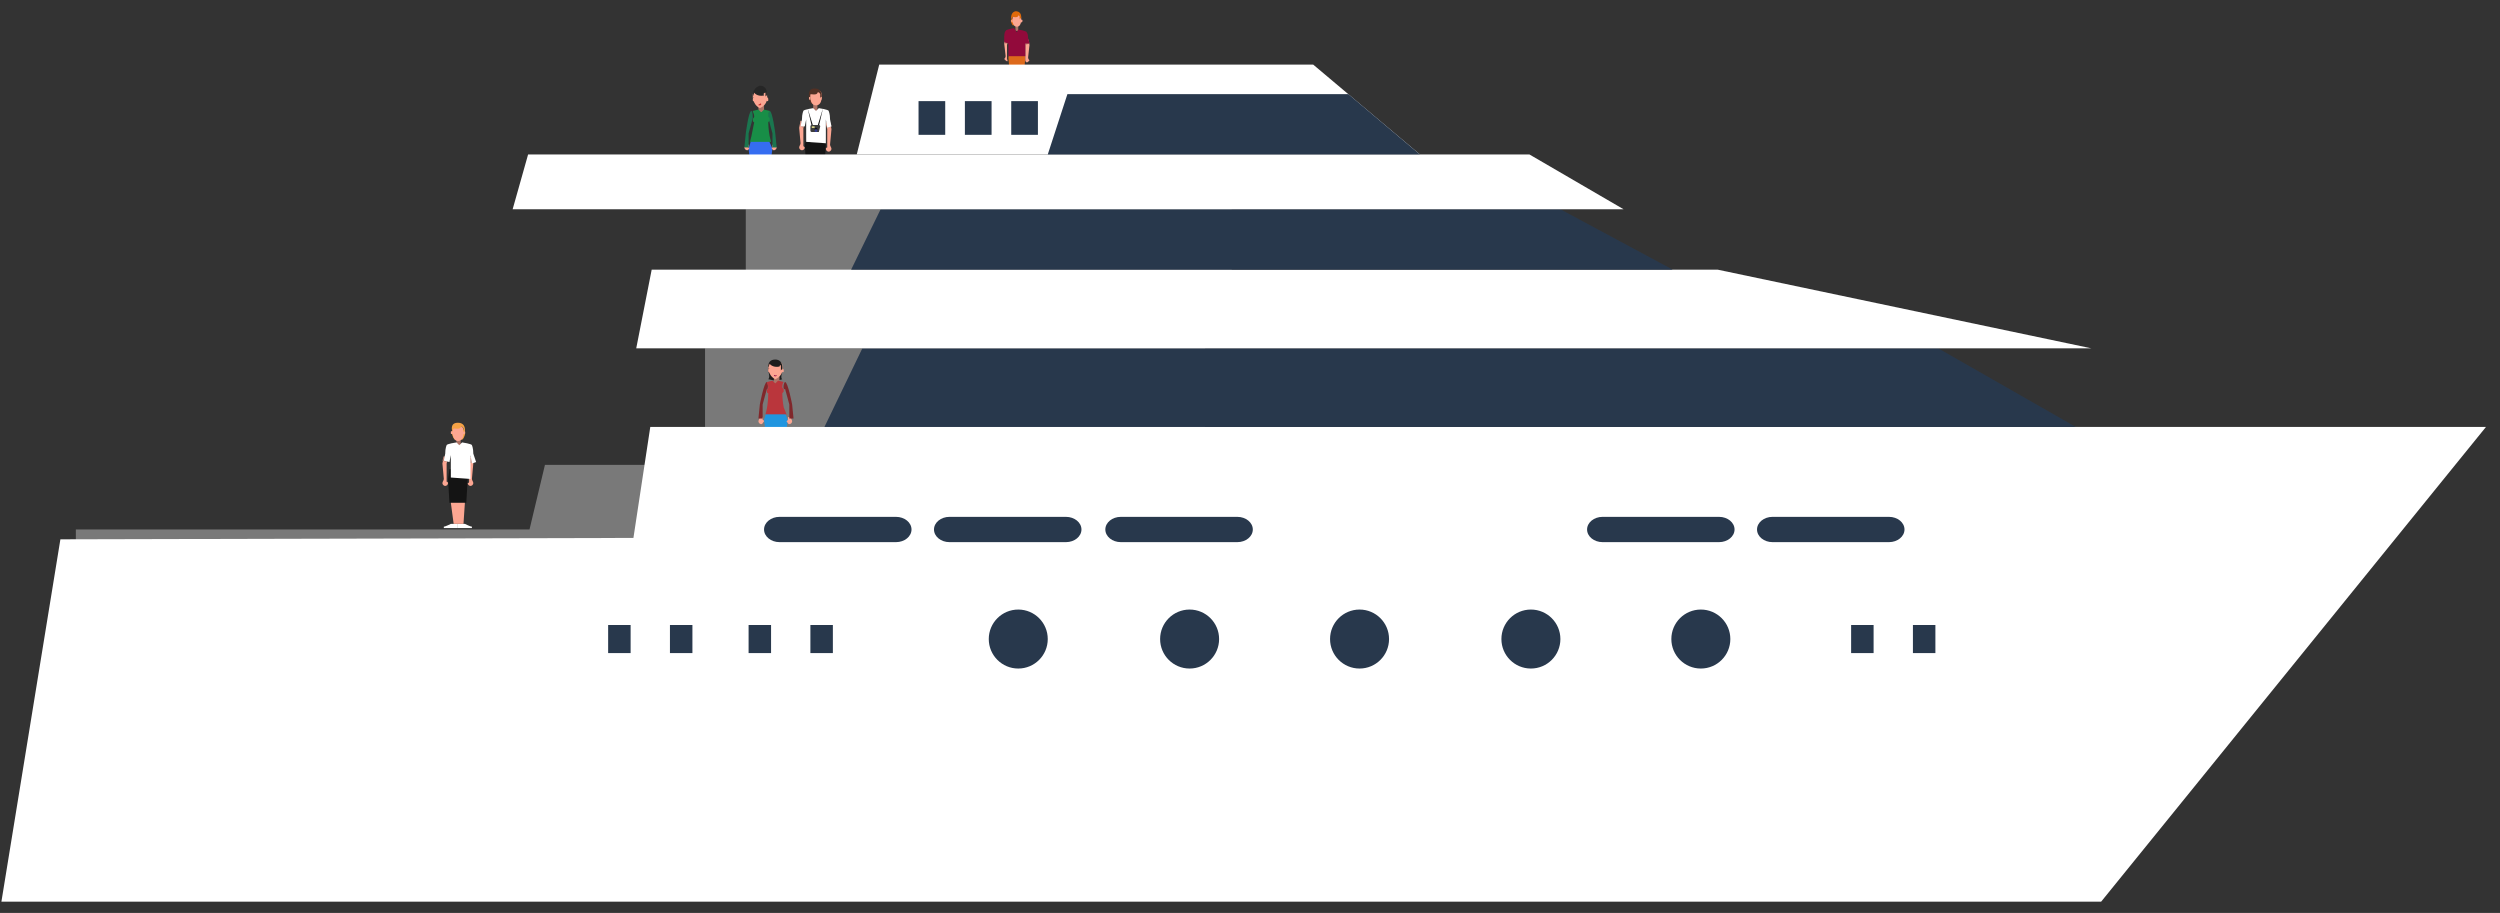 <?xml version="1.0" encoding="utf-8"?>
<!-- Generator: Adobe Illustrator 21.1.0, SVG Export Plug-In . SVG Version: 6.00 Build 0)  -->
<svg version="1.1" xmlns="http://www.w3.org/2000/svg" xmlns:xlink="http://www.w3.org/1999/xlink" x="0px" y="0px"
	 viewBox="0 0 178 65" style="enable-background:new 0 0 178 65;" xml:space="preserve">
<rect x="0" y="0" width="178" height="65" fill="#333333" stroke="none"/>
<style type="text/css">
	.st0{display:none;}
	.st1{display:inline;fill:#7BADAE;}
	.st2{fill:#DFDFDF;}
	.st3{fill:#DD691B;}
	.st4{fill:#AD7366;}
	.st5{fill:#FCA692;}
	.st6{fill:#BB7E6F;}
	.st7{fill:#920A3B;}
	.st8{fill:#DF690A;}
	.st9{fill:#0D0D0D;}
	.st10{fill:#141414;}
	.st11{fill:#FFFFFF;}
	.st12{fill:#523024;}
	.st13{fill:#3C3C3C;}
	.st14{fill:#FAF597;}
	.st15{fill:#323D92;}
	.st16{fill:#5C2080;}
	.st17{fill:#356DF1;}
	.st18{fill:#1A764F;}
	.st19{fill:#262626;}
	.st20{fill:#C52123;}
	.st21{fill:#188E47;}
	.st22{fill:#797979;}
	.st23{fill:#2195DF;}
	.st24{fill:#1D1D1D;}
	.st25{fill:#80272B;}
	.st26{fill:#A31F50;}
	.st27{fill:#BA363C;}
	.st28{fill:#28384C;}
	.st29{fill:#F5A245;}
</style>
<g id="Layer_1" class="st0">
	<ellipse class="st1" cx="76.2" cy="64.5" rx="119.8" ry="8.3"/>
</g>
<g id="Layer_2">
	<g>
		<g>
			<path class="st2" d="M72.8,6.6c0,0,0.3,0.2,0.4,0.2c0,0,0,0.1,0,0.1h-0.8V6.6H72.8z"/>
			<path class="st2" d="M72,6.6c0,0-0.3,0.2-0.4,0.2c0,0,0,0.1,0,0.1h0.8V6.6H72z"/>
			<polygon class="st3" points="71.8,4.1 72,6.6 72.4,6.6 72.8,6.6 73,4.1 72.9,3.5 71.9,3.5 			"/>
			<rect x="72.3" y="1.8" class="st4" width="0.2" height="0.4"/>
			<g>
				<path class="st5" d="M71.7,4.2C71.7,4.2,71.8,4.2,71.7,4.2c0-0.1,0-0.1,0-0.1s0,0,0,0h0l0-0.7V3.2l0.1-0.4l-0.2-0.1l-0.1,0.4
					l0.1,0.9c0,0.1-0.1,0.2-0.1,0.2c0,0,0.1,0.1,0.1,0.1C71.7,4.4,71.8,4.4,71.7,4.2C71.8,4.3,71.7,4.2,71.7,4.2z"/>
				<polygon class="st6" points="71.8,2.9 71.7,3.1 71.5,3.1 71.6,2.8 				"/>
			</g>
			<g>
				<path class="st5" d="M73,4.3C73,4.3,73,4.2,73,4.3c0-0.1,0-0.1,0-0.1s0,0,0,0h0l0-0.7V3.2L73,2.9l0.2-0.1l0.1,0.4l-0.1,0.9
					c0,0.1,0.1,0.2,0.1,0.2c0,0-0.1,0.1-0.1,0.1C73.1,4.5,73,4.4,73,4.3C73,4.3,73,4.3,73,4.3z"/>
				<polygon class="st6" points="73,2.9 73,3.2 73.3,3.1 73.2,2.8 				"/>
			</g>
			<path class="st7" d="M73.2,2.7c0-0.3-0.1-0.4-0.1-0.4c0-0.1-0.6-0.2-0.6-0.2l-0.1,0.2L72.2,2c0,0-0.6,0.1-0.6,0.2
				c0,0-0.1,0.1-0.1,0.4l0,0l0,0v0l0,0L71.5,3l0.3,0.1l0-0.4h0l0,1.3L73,4l0-1.3h0L73,3.1l0.3,0L73.2,2.7z"/>
			<path class="st8" d="M72,1.4c-0.1,0.1,0.1,0.4,0.1,0.4c0.1,0,0.3,0,0.4,0c0.1,0,0.2-0.4,0.1-0.4c-0.1-0.1-0.3-0.1-0.3-0.1
				S72.1,1.3,72,1.4z"/>
			<g>
				<path class="st5" d="M72.1,1.6c0,0-0.1,0-0.1-0.1c0-0.1,0-0.1,0.1-0.1C72.1,1.4,72.1,1.6,72.1,1.6z"/>
			</g>
			<g>
				<path class="st5" d="M72.7,1.6c0,0,0.1,0,0.1-0.1c0-0.1,0-0.1-0.1-0.1C72.7,1.4,72.6,1.6,72.7,1.6z"/>
			</g>
			<path class="st5" d="M72.4,1.9c0.4,0,0.3-0.7,0.3-0.7s0-0.2-0.3-0.2c-0.3,0-0.3,0.2-0.3,0.2S72,1.9,72.4,1.9z"/>
			<path class="st8" d="M72,1.4C72.1,1.4,72.1,1.5,72,1.4l0.1-0.2c0,0,0.4,0.1,0.4-0.1c0.1,0,0.1,0.1,0.1,0.1s0,0.3,0,0.2
				c0-0.1,0.1-0.1,0.1-0.1s0.1-0.5-0.4-0.5C71.9,0.9,72,1.4,72,1.4z"/>
		</g>
		<g>
			<path class="st9" d="M58.6,13.4c0,0,0.4,0.2,0.5,0.2c0,0,0,0.1,0,0.1h-1v-0.3H58.6z"/>
			<path class="st9" d="M57.6,13.4c0,0-0.4,0.2-0.5,0.2c0,0,0,0.1,0,0.1h1v-0.3H57.6z"/>
			<polygon class="st10" points="57.3,10.3 57.5,13.4 58.1,13.4 58.6,13.4 58.8,10.3 58.7,9.5 57.5,9.5 			"/>
			<rect x="57.9" y="7.3" class="st4" width="0.3" height="0.6"/>
			<g>
				<path class="st5" d="M57.2,10.4C57.2,10.4,57.3,10.4,57.2,10.4c0-0.1,0-0.2,0-0.2s0,0,0,0h0l0-0.9V9.1l0.1-0.4L57,8.6l-0.1,0.5
					l0.1,1.1c0,0.1-0.1,0.2-0.1,0.3c0,0.1,0.1,0.2,0.2,0.2c0.1,0,0.2-0.1,0.2-0.2C57.3,10.5,57.2,10.4,57.2,10.4z"/>
				<polygon class="st6" points="57.3,8.7 57.2,9.1 57,9 57,8.6 				"/>
			</g>
			<g>
				<path class="st5" d="M58.9,10.5C58.9,10.5,58.8,10.4,58.9,10.5c0-0.1,0-0.2,0-0.2s0,0,0,0l0,0l0-0.9V9.2l-0.1-0.4l0.3-0.1
					l0.1,0.5l-0.1,1.1c0,0.1,0.1,0.2,0.1,0.3c0,0.1-0.1,0.2-0.2,0.2c-0.1,0-0.2-0.1-0.2-0.2C58.8,10.5,58.9,10.5,58.9,10.5z"/>
				<polygon class="st6" points="58.8,8.7 58.9,9.1 59.2,9 59.1,8.7 				"/>
			</g>
			<path class="st11" d="M59.1,8.5c0-0.4-0.1-0.6-0.1-0.6c0-0.1-0.7-0.2-0.7-0.2l-0.2,0.2l-0.2-0.2c0,0-0.7,0.1-0.7,0.2
				c0,0-0.1,0.2-0.1,0.6l0,0l0,0c0,0,0,0,0,0l0,0l-0.1,0.5L57.3,9l0.1-0.5h0l0,1.6l1.4,0.1l0-1.7l0,0l0.1,0.6L59.2,9L59.1,8.5z"/>
			<path class="st12" d="M57.6,6.8c-0.1,0.1,0.1,0.6,0.2,0.6c0.1,0,0.4,0,0.5,0c0.1,0,0.3-0.5,0.2-0.6c-0.1-0.1-0.4-0.2-0.4-0.2
				S57.7,6.8,57.6,6.8z"/>
			<g>
				<path class="st5" d="M57.7,7.1c-0.1,0-0.1,0-0.1-0.1c0-0.1,0-0.1,0.1-0.1C57.7,6.8,57.7,7.1,57.7,7.1z"/>
			</g>
			<g>
				<path class="st5" d="M58.4,7.1c0.1,0,0.1,0,0.1-0.1c0-0.1,0-0.1-0.1-0.1C58.4,6.8,58.4,7.1,58.4,7.1z"/>
			</g>
			<path class="st5" d="M58.1,7.5c0.5,0,0.4-0.8,0.4-0.8s0-0.3-0.4-0.3c-0.3,0-0.4,0.3-0.4,0.3S57.6,7.5,58.1,7.5z"/>
			<path class="st12" d="M57.6,6.9C57.6,6.8,57.7,6.9,57.6,6.9l0.1-0.2c0,0,0.5,0.1,0.5-0.1c0.1-0.1,0.2,0.1,0.2,0.1s0,0.3,0,0.3
				c0-0.1,0.1-0.1,0.1-0.1s0.1-0.6-0.5-0.6C57.5,6.3,57.6,6.8,57.6,6.9z"/>
			<g>
				<polygon class="st10" points="58.3,9 58.2,9 58.6,7.7 58.6,7.7 				"/>
				<polygon class="st10" points="57.8,9 57.5,7.7 57.5,7.7 57.9,9 				"/>
				<path class="st13" d="M58.3,9.4h-0.5c0,0-0.1,0-0.1-0.1V9c0,0,0-0.1,0.1-0.1h0.5c0,0,0.1,0,0.1,0.1L58.3,9.4
					C58.4,9.4,58.3,9.4,58.3,9.4z"/>
				<rect x="57.8" y="9" class="st14" width="0.2" height="0.1"/>
				<circle class="st10" cx="58.1" cy="9.2" r="0.1"/>
				<circle class="st15" cx="58.1" cy="9.3" r="0.1"/>
			</g>
		</g>
		<g>
			<path class="st16" d="M54.5,13.9c0,0,0.4,0.2,0.4,0.2c0,0,0,0.1,0,0.1h-0.8v-0.3H54.5z"/>
			<path class="st16" d="M53.7,13.9c0,0-0.4,0.2-0.4,0.2c0,0,0,0.1,0,0.1h0.8v-0.3H53.7z"/>
			<polygon class="st17" points="53.3,10.6 53.7,13.9 54.1,13.9 54.5,13.9 55,10.6 54.7,9.9 53.5,9.9 			"/>
			<g>
				<g>
					<rect x="54" y="7.5" class="st4" width="0.4" height="0.5"/>
				</g>
			</g>
			<g>
				<path class="st5" d="M53.3,10.5C53.3,10.5,53.3,10.5,53.3,10.5c0-0.1,0-0.2,0-0.2s0,0,0,0h0l-0.2,0c0,0.1-0.1,0.2-0.1,0.2
					c0,0.1,0.1,0.2,0.2,0.2c0.1,0,0.1-0.1,0.2-0.2C53.3,10.6,53.3,10.5,53.3,10.5z"/>
				<path class="st18" d="M53.5,7.9c-0.2,0-0.4,1.6-0.4,1.6l-0.1,1l0.3,0v-1l0.3-1.1C53.6,8.4,53.6,7.9,53.5,7.9z"/>
			</g>
			<g>
				<path class="st5" d="M55,10.5C55,10.5,55,10.5,55,10.5c0-0.1,0-0.2,0-0.2s0,0,0,0h0l0.2,0c0,0.1,0.1,0.2,0.1,0.2
					c0,0.1-0.1,0.2-0.2,0.2c-0.1,0-0.1-0.1-0.2-0.2C54.9,10.6,55,10.5,55,10.5z"/>
				<path class="st18" d="M54.8,7.9c0.2,0,0.4,1.6,0.4,1.6l0.1,1l-0.3,0l0-1l-0.3-1.1C54.6,8.4,54.7,7.9,54.8,7.9z"/>
			</g>
			<g>
				<path class="st5" d="M53.7,7.2c-0.1,0-0.1,0-0.1-0.1c0-0.1,0-0.1,0.1-0.2C53.7,6.9,53.8,7.2,53.7,7.2z"/>
			</g>
			<g>
				<path class="st5" d="M54.6,7.2c0.1,0,0.1,0,0.1-0.1c0-0.1,0-0.1-0.1-0.2C54.5,6.9,54.5,7.2,54.6,7.2z"/>
			</g>
			<g>
				<g>
					<path class="st5" d="M54.1,7.7c0.7-0.3,0.5-1,0.5-1s0-0.3-0.5-0.3c-0.4,0-0.5,0.3-0.5,0.3S53.5,7.4,54.1,7.7z"/>
				</g>
			</g>
			<path class="st19" d="M53.6,6.9C53.7,6.9,53.7,7,53.6,6.9l0.1-0.3c0,0,0.2,0.3,0.7,0.2c-0.1-0.2,0.1-0.2,0.1-0.2s0,0.4,0,0.3
				c0-0.1,0.1-0.1,0.1-0.1s0.1-0.7-0.5-0.7C53.5,6.3,53.6,6.9,53.6,6.9z"/>
			<path class="st20" d="M54.1,7.5c0.1,0,0.1-0.1,0.1-0.1c0,0-0.1-0.1-0.1-0.1C54.2,7.4,54.1,7.4,54.1,7.5c0-0.1,0-0.1,0-0.1
				c0,0-0.1,0-0.1,0.1C54,7.5,54.1,7.5,54.1,7.5z"/>
			<path class="st21" d="M53.5,9.7l-0.1,0.4h1.5l-0.1-0.4c0,0-0.1-0.5-0.1-1c0.1-0.1,0.1-0.1,0.1-0.2c0-0.1,0-0.1-0.1-0.2
				c0-0.1,0-0.3,0.1-0.4c0,0-0.4-0.1-0.4-0.1h0c0,0,0,0,0,0L54.2,8c0,0,0,0,0,0c0,0,0,0,0,0l-0.2-0.2c0,0,0,0,0,0l0,0
				c0,0-0.4,0.1-0.4,0.1c0,0.1,0.1,0.2,0.1,0.4c0,0.1-0.1,0.1-0.1,0.2c0,0.1,0,0.2,0.1,0.2C53.6,9.2,53.5,9.7,53.5,9.7z"/>
		</g>
		<polygon class="st22" points="48.8,33.1 38.8,33.1 37.7,37.7 5.4,37.7 5.4,42.8 38.2,42.8 38.2,40.4 48.8,40.4 		"/>
		<rect x="50.2" y="24.8" class="st22" width="35.6" height="5.6"/>
		<rect x="53.1" y="14.9" class="st22" width="34.6" height="4.4"/>
		<g>
			<path class="st2" d="M55.6,33.2c0,0,0.4,0.2,0.4,0.2c0,0,0,0.1,0,0.1h-0.8v-0.3H55.6z"/>
			<path class="st2" d="M54.8,33.2c0,0-0.4,0.2-0.4,0.2c0,0,0,0.1,0,0.1h0.8v-0.3H54.8z"/>
			<polygon class="st23" points="54.4,29.9 54.8,33.2 55.2,33.2 55.6,33.2 56.1,29.9 55.8,29.2 54.6,29.2 			"/>
			<path class="st24" d="M54.7,26.2c-0.1,0.1,0.2,0.6,0,0.8c0.1,0,0.5,0.2,1,0c-0.2-0.1,0.1-0.7,0-0.8c-0.1-0.1-0.5-0.2-0.5-0.2
				S54.8,26.1,54.7,26.2z"/>
			<g>
				<g>
					<rect x="55.1" y="26.8" class="st4" width="0.4" height="0.5"/>
				</g>
			</g>
			<g>
				<path class="st5" d="M54.3,29.9C54.3,29.9,54.4,29.9,54.3,29.9c0-0.1,0-0.2,0-0.2s0,0,0,0h0h-0.2c0,0.1-0.1,0.2-0.1,0.3
					c0,0.1,0.1,0.2,0.2,0.2c0.1,0,0.1-0.1,0.2-0.2C54.4,29.9,54.3,29.9,54.3,29.9z"/>
				<path class="st25" d="M54.6,27.2c-0.2,0-0.5,1.6-0.5,1.6l-0.1,1l0.3,0v-1l0.3-1.1C54.7,27.8,54.7,27.2,54.6,27.2z"/>
			</g>
			<g>
				<path class="st5" d="M56.1,29.9C56.1,29.9,56.1,29.9,56.1,29.9c0-0.1,0-0.2,0-0.2s0,0,0,0h0h0.2c0,0.1,0.1,0.2,0.1,0.3
					c0,0.1-0.1,0.2-0.2,0.2c-0.1,0-0.1-0.1-0.2-0.2C56.1,29.9,56.1,29.9,56.1,29.9z"/>
				<path class="st25" d="M55.9,27.2c0.2,0,0.5,1.6,0.5,1.6l0.1,1l-0.3,0l0-1l-0.3-1.1C55.7,27.8,55.8,27.2,55.9,27.2z"/>
			</g>
			<g>
				<path class="st5" d="M54.8,26.5c-0.1,0-0.1,0-0.1-0.1c0-0.1,0-0.1,0.1-0.2C54.8,26.2,54.9,26.5,54.8,26.5z"/>
			</g>
			<g>
				<path class="st5" d="M55.7,26.5c0.1,0,0.1,0,0.1-0.1c0-0.1,0-0.1-0.1-0.2C55.7,26.2,55.6,26.5,55.7,26.5z"/>
			</g>
			<g>
				<g>
					<path class="st5" d="M55.2,27c0.7-0.3,0.5-1,0.5-1s0-0.3-0.5-0.3c-0.4,0-0.5,0.3-0.5,0.3S54.6,26.7,55.2,27z"/>
				</g>
			</g>
			<path class="st24" d="M54.7,26.2C54.8,26.2,54.8,26.3,54.7,26.2l0.1-0.3c0,0,0.2,0.3,0.7,0.2C55.5,26,55.6,26,55.6,26
				s0,0.4,0,0.4c0-0.1,0.1-0.1,0.1-0.1s0.1-0.7-0.5-0.7C54.6,25.6,54.7,26.2,54.7,26.2z"/>
			<path class="st26" d="M55.2,26.8c0.1,0,0.1-0.1,0.1-0.1c0,0-0.1,0-0.1,0C55.3,26.7,55.2,26.7,55.2,26.8c0-0.1,0-0.1,0-0.1
				c0,0-0.1,0-0.1,0C55.1,26.8,55.2,26.8,55.2,26.8z"/>
			<path class="st27" d="M54.6,29.1l-0.1,0.4H56L55.8,29c0,0-0.1-0.5-0.1-1c0.1-0.1,0.1-0.1,0.1-0.2c0-0.1,0-0.1-0.1-0.2
				c0-0.1,0-0.3,0.1-0.4c0,0-0.4-0.1-0.4-0.1l0,0c0,0,0,0,0,0l-0.2,0.2c0,0,0,0,0,0c0,0,0,0,0,0L55,27.1c0,0,0,0,0,0l0,0
				c0,0-0.4,0.1-0.4,0.1c0,0.1,0.1,0.2,0.1,0.4c0,0.1-0.1,0.1-0.1,0.2c0,0.1,0,0.2,0.1,0.2C54.7,28.6,54.6,29.1,54.6,29.1z"/>
		</g>
		<polygon class="st11" points="149.6,64.2 0.1,64.2 4.3,38.4 45.1,38.3 46.3,30.4 177,30.4 		"/>
		<polygon class="st28" points="61.4,24.8 138,24.8 147.8,30.4 58.7,30.4 		"/>
		<polygon class="st11" points="46.4,19.2 122.3,19.2 148.9,24.8 45.3,24.8 		"/>
		<polygon class="st28" points="62.7,14.9 111.1,14.9 119.1,19.2 60.6,19.2 		"/>
		<polygon class="st11" points="37.6,11 108.9,11 115.6,14.9 36.5,14.9 		"/>
		<circle class="st28" cx="72.5" cy="45.5" r="2.1"/>
		<circle class="st28" cx="84.7" cy="45.5" r="2.1"/>
		<circle class="st28" cx="96.8" cy="45.5" r="2.1"/>
		<ellipse class="st28" cx="109" cy="45.5" rx="2.1" ry="2.1"/>
		<circle class="st28" cx="121.1" cy="45.5" r="2.1"/>
		<path class="st28" d="M63.8,38.6h-8.3c-0.6,0-1.1-0.4-1.1-0.9v0c0-0.5,0.5-0.9,1.1-0.9h8.3c0.6,0,1.1,0.4,1.1,0.9v0
			C64.9,38.2,64.4,38.6,63.8,38.6z"/>
		<path class="st28" d="M75.9,38.6h-8.3c-0.6,0-1.1-0.4-1.1-0.9v0c0-0.5,0.5-0.9,1.1-0.9h8.3c0.6,0,1.1,0.4,1.1,0.9v0
			C77,38.2,76.5,38.6,75.9,38.6z"/>
		<path class="st28" d="M88.1,38.6h-8.3c-0.6,0-1.1-0.4-1.1-0.9v0c0-0.5,0.5-0.9,1.1-0.9h8.3c0.6,0,1.1,0.4,1.1,0.9v0
			C89.2,38.2,88.7,38.6,88.1,38.6z"/>
		<path class="st28" d="M122.4,38.6h-8.3c-0.6,0-1.1-0.4-1.1-0.9v0c0-0.5,0.5-0.9,1.1-0.9h8.3c0.6,0,1.1,0.4,1.1,0.9v0
			C123.5,38.2,123,38.6,122.4,38.6z"/>
		<path class="st28" d="M134.5,38.6h-8.3c-0.6,0-1.1-0.4-1.1-0.9v0c0-0.5,0.5-0.9,1.1-0.9h8.3c0.6,0,1.1,0.4,1.1,0.9v0
			C135.6,38.2,135.1,38.6,134.5,38.6z"/>
		<rect x="131.8" y="44.5" class="st28" width="1.6" height="2"/>
		<rect x="136.2" y="44.5" class="st28" width="1.6" height="2"/>
		<rect x="53.3" y="44.5" class="st28" width="1.6" height="2"/>
		<rect x="57.7" y="44.5" class="st28" width="1.6" height="2"/>
		<rect x="43.3" y="44.5" class="st28" width="1.6" height="2"/>
		<rect x="47.7" y="44.5" class="st28" width="1.6" height="2"/>
		<polygon class="st11" points="62.6,4.6 93.5,4.6 101.1,11 61,11 		"/>
		<polygon class="st28" points="76,6.7 96,6.7 101.1,11 74.6,11 		"/>
		<rect x="72" y="7.2" class="st28" width="1.9" height="2.4"/>
		<rect x="68.7" y="7.2" class="st28" width="1.9" height="2.4"/>
		<rect x="65.4" y="7.2" class="st28" width="1.9" height="2.4"/>
		<g>
			<path class="st11" d="M33.1,37.3c0,0,0.4,0.2,0.5,0.2c0,0,0,0.1,0,0.1h-1v-0.3H33.1z"/>
			<path class="st11" d="M32.1,37.3c0,0-0.4,0.2-0.5,0.2c0,0,0,0.1,0,0.1h1v-0.3H32.1z"/>
			<polygon class="st10" points="31.9,34.1 32,35.8 33.2,35.8 33.3,34.1 33.2,33.4 32,33.4 			"/>
			<rect x="32.5" y="31.2" class="st4" width="0.3" height="0.6"/>
			<g>
				<path class="st5" d="M31.8,34.3C31.8,34.3,31.8,34.3,31.8,34.3c0-0.1,0-0.2,0-0.2s0,0,0,0h0l0-0.9V33l0.1-0.4l-0.3-0.1L31.5,33
					l0.1,1.1c0,0.1-0.1,0.2-0.1,0.3c0,0.1,0.1,0.2,0.2,0.2c0.1,0,0.2-0.1,0.2-0.2C31.9,34.3,31.8,34.3,31.8,34.3z"/>
				<polygon class="st6" points="31.9,32.6 31.8,32.9 31.5,32.8 31.6,32.5 				"/>
			</g>
			<g>
				<path class="st5" d="M33.4,34.3C33.4,34.3,33.4,34.3,33.4,34.3c0-0.1,0-0.2,0-0.2s0,0,0,0l0,0l0-0.9V33l-0.1-0.4l0.3-0.1
					l0.1,0.5l-0.1,1.1c0,0.1,0.1,0.2,0.1,0.3c0,0.1-0.1,0.2-0.2,0.2c-0.1,0-0.2-0.1-0.2-0.2C33.4,34.4,33.4,34.3,33.4,34.3z"/>
				<polygon class="st6" points="33.4,32.6 33.4,33 33.7,32.9 33.7,32.5 				"/>
			</g>
			<path class="st11" d="M33.7,32.3c0-0.4-0.1-0.6-0.1-0.6c0-0.1-0.7-0.2-0.7-0.2l-0.2,0.2l-0.2-0.2c0,0-0.7,0.1-0.7,0.2
				c0,0-0.1,0.2-0.1,0.6l0,0l0,0c0,0,0,0,0,0l0,0l-0.1,0.5l0.4,0.1l0.1-0.5h0l0,1.6l1.4,0.1l0-1.7h0l0.1,0.6l0.3-0.1L33.7,32.3z"/>
			<path class="st29" d="M32.2,30.7c-0.1,0.1,0.1,0.6,0.2,0.6c0.1,0,0.4,0,0.5,0c0.1,0,0.3-0.5,0.2-0.6c-0.1-0.1-0.4-0.2-0.4-0.2
				S32.3,30.6,32.2,30.7z"/>
			<g>
				<path class="st5" d="M32.2,30.9c-0.1,0-0.1,0-0.1-0.1c0-0.1,0-0.1,0.1-0.1C32.2,30.7,32.3,30.9,32.2,30.9z"/>
			</g>
			<g>
				<path class="st5" d="M33,30.9c0.1,0,0.1,0,0.1-0.1c0-0.1,0-0.1-0.1-0.1C33,30.7,32.9,30.9,33,30.9z"/>
			</g>
			<path class="st5" d="M32.6,31.4c0.5,0,0.4-0.8,0.4-0.8s0-0.3-0.4-0.3c-0.3,0-0.4,0.3-0.4,0.3S32.2,31.4,32.6,31.4z"/>
			<path class="st29" d="M32.2,30.7C32.2,30.7,32.2,30.8,32.2,30.7l0.1-0.2c0,0,0.5,0.1,0.5-0.1c0.1-0.1,0.2,0.1,0.2,0.1
				s0,0.3,0,0.3c0-0.1,0.1-0.1,0.1-0.1s0.1-0.6-0.5-0.6C32,30.1,32.2,30.7,32.2,30.7z"/>
			<polygon class="st5" points="33,37.3 32.3,37.3 32.1,35.8 33.1,35.8 			"/>
		</g>
	</g>
</g>
<g id="Layer_3" class="st0">
	<path class="st1" d="M-7,66.5c0,0,14.5-5.8,16.8-5.8c2.3,0,9.4,2.5,13.2,2.5c3.9,0,11.3-1.6,13.4-1.6c2.2,0,7.6,1.6,11.3,1.6
		s7.4-1.6,9-1.6c1.6,0,3.1,1.6,6.5,1.6c3.5,0,10.1-2.6,12.1-2.6c2,0,5.6,1.5,8.8,1.5c3.2,0,6.3-0.5,8.9-0.5c2.6,0,9.2,1.6,12.2,1.6
		c3,0,9.4-1.6,11.5-1.6c2,0,8.3,1.6,12.5,1.6c4.2,0,7.5-1.6,10-1.6c2.5,0,7,1.6,9.3,1.6c2.3,0,6.4-1.1,9.1-1.1
		c2.7,0,12.6,4.3,12.6,4.3H-7z"/>
</g>
</svg>

